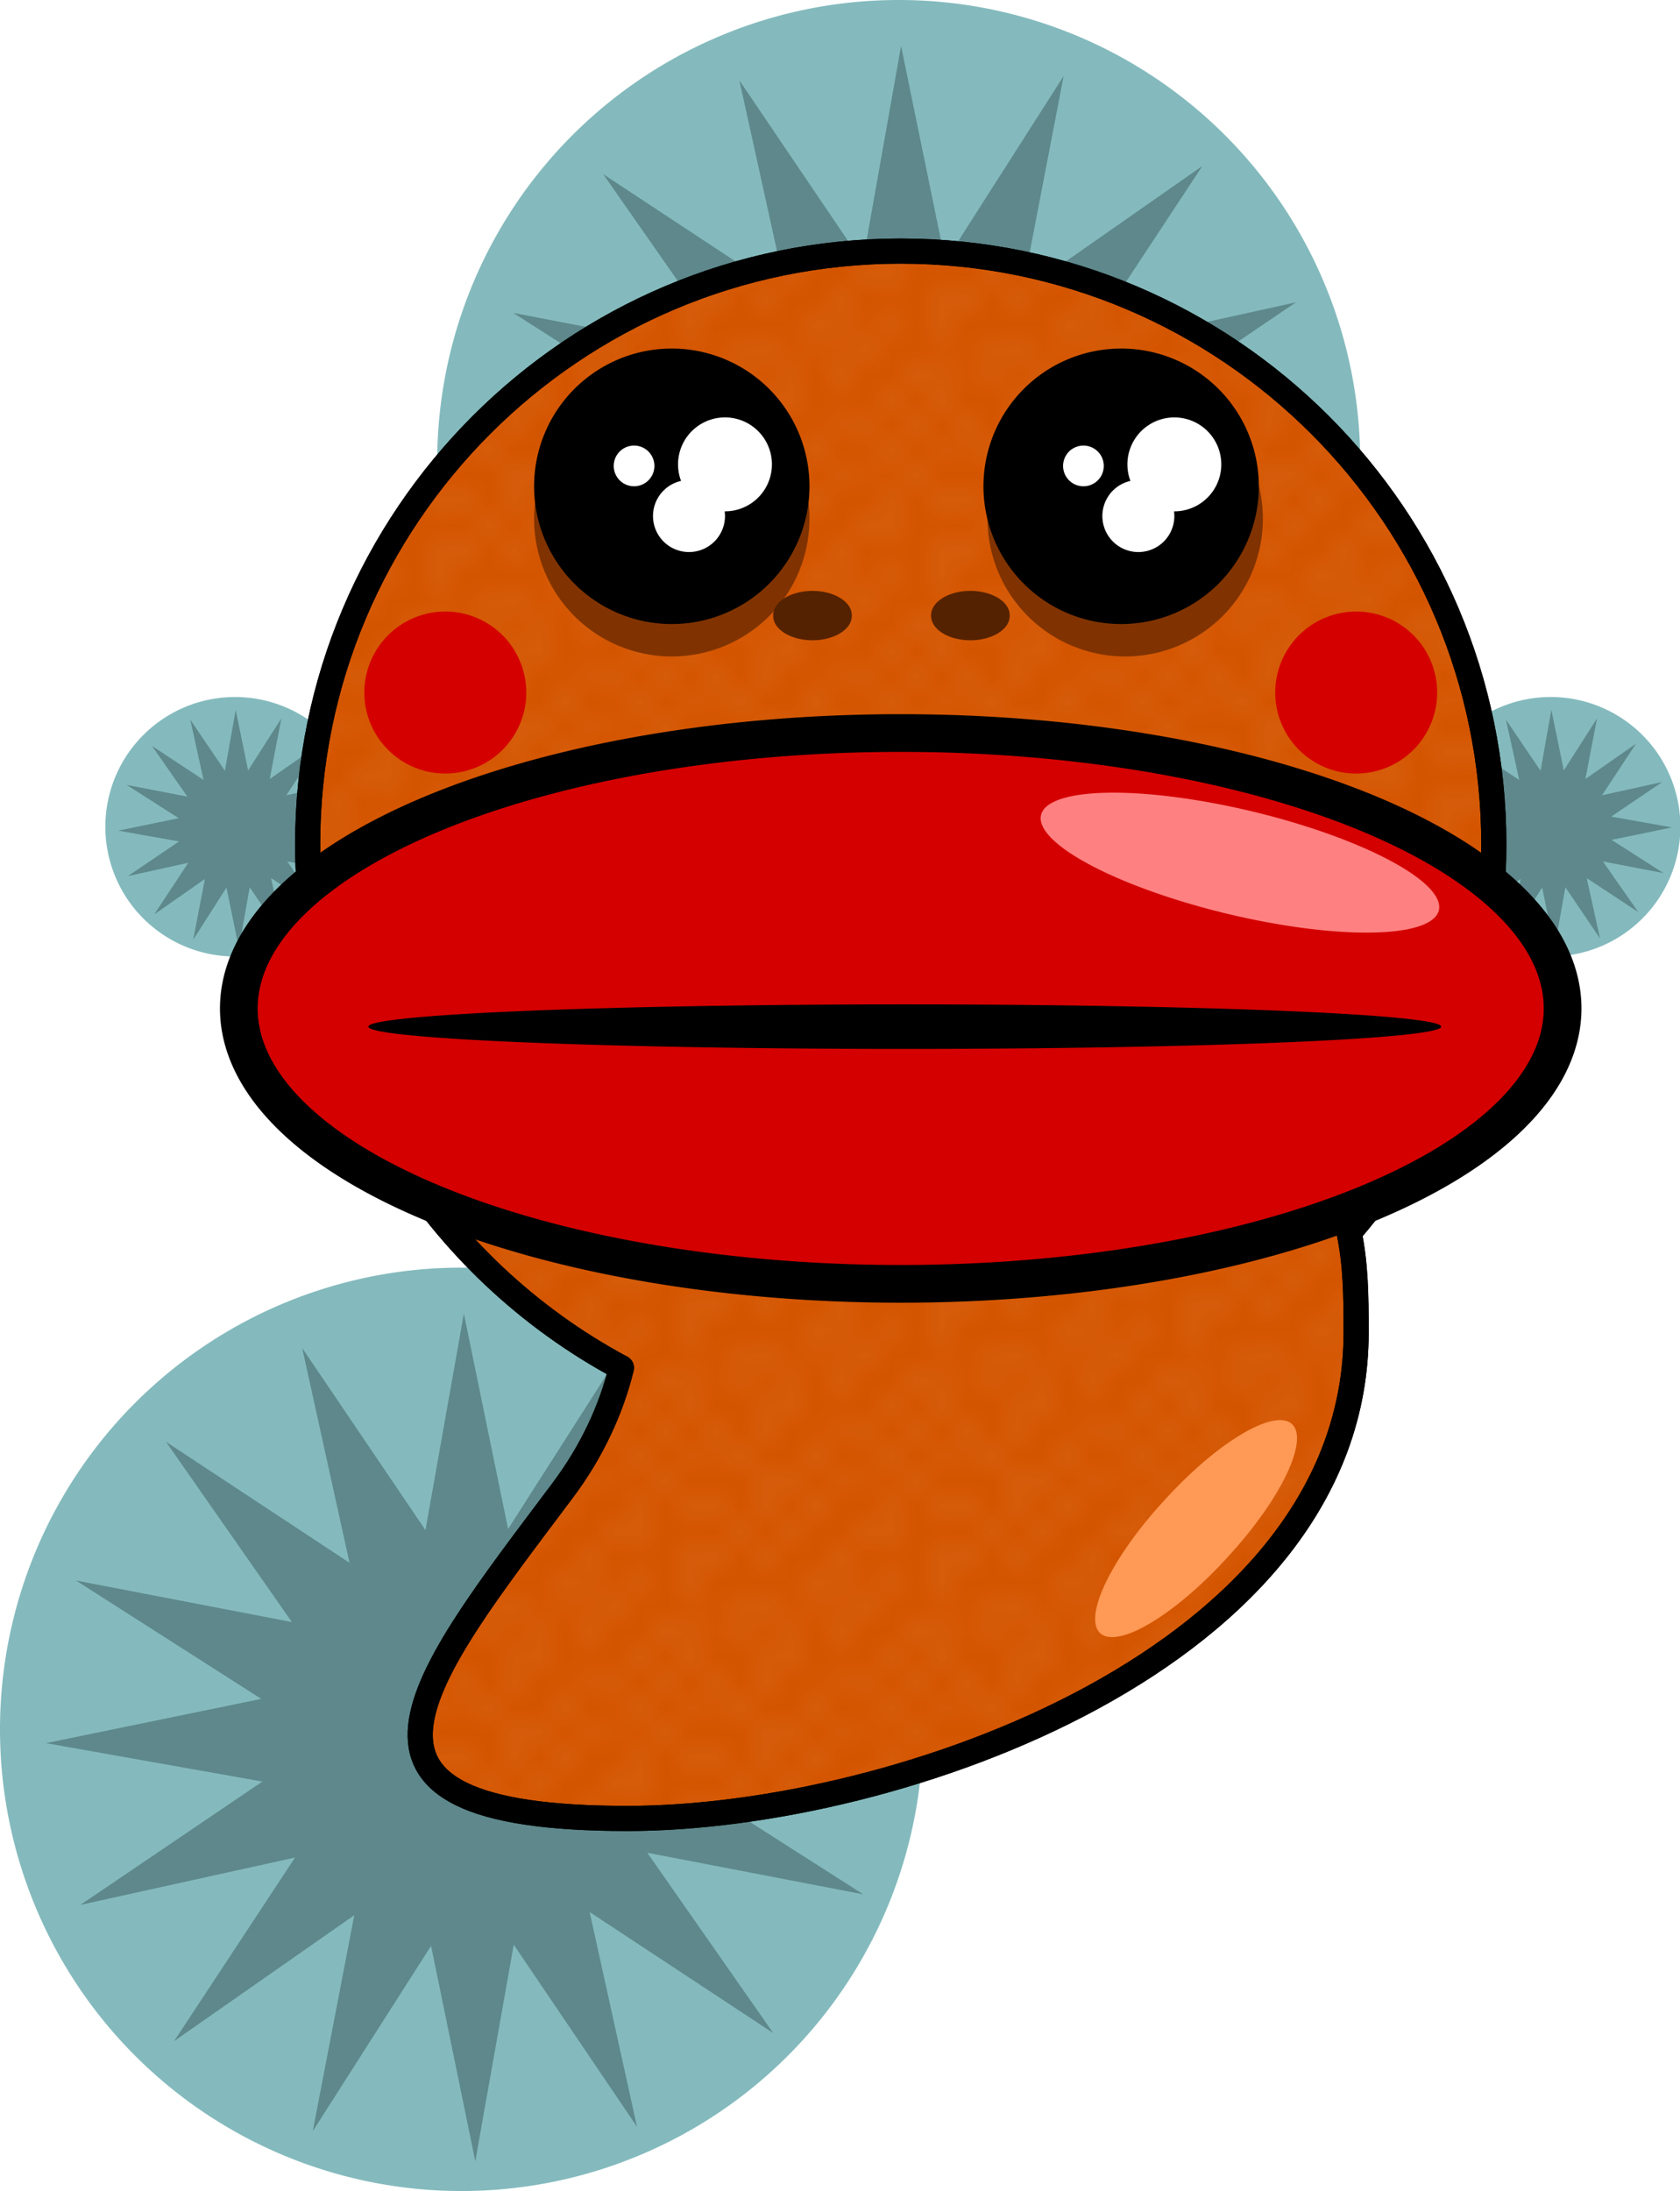 <?xml version="1.0" encoding="UTF-8" standalone="no"?>
<!-- Created with Inkscape (http://www.inkscape.org/) -->
<svg
    xmlns:inkscape="http://www.inkscape.org/namespaces/inkscape"
    xmlns:rdf="http://www.w3.org/1999/02/22-rdf-syntax-ns#"
    xmlns="http://www.w3.org/2000/svg"
    xmlns:cc="http://creativecommons.org/ns#"
    xmlns:dc="http://purl.org/dc/elements/1.1/"
    xmlns:sodipodi="http://sodipodi.sourceforge.net/DTD/sodipodi-0.dtd"
    xmlns:svg="http://www.w3.org/2000/svg"
    xmlns:ns1="http://sozi.baierouge.fr"
    xmlns:xlink="http://www.w3.org/1999/xlink"
    id="svg2"
    sodipodi:docname="Lise Diklipvis.svg"
    viewBox="0 0 668.43 871.38"
    sodipodi:version="0.32"
    version="1.0"
    inkscape:output_extension="org.inkscape.output.svg.inkscape"
    inkscape:version="0.46"
  >
  <defs
      id="defs5"
    >
    <pattern
        id="Polkadots-medwhite"
        height="10"
        width="10"
        patternUnits="userSpaceOnUse"
        patternTransform="matrix(10 0 0 10 -40.267 -85.956)"
        inkscape:stockid="Polka dots, medium white"
        inkscape:collect="always"
      >
      <circle
          id="circle4322"
          cx="2.567"
          cy=".81"
          r=".15"
          style="fill:white"
      />
      <circle
          id="circle4324"
          cx="3.048"
          cy="2.33"
          r=".15"
          style="fill:white"
      />
      <circle
          id="circle4326"
          cx="4.418"
          cy="2.415"
          r=".15"
          style="fill:white"
      />
      <circle
          id="circle4328"
          cx="1.844"
          cy="3.029"
          r=".15"
          style="fill:white"
      />
      <circle
          id="circle4330"
          cx="6.08"
          cy="1.363"
          r=".15"
          style="fill:white"
      />
      <circle
          id="circle4332"
          cx="5.819"
          cy="4.413"
          r=".15"
          style="fill:white"
      />
      <circle
          id="circle4334"
          cx="4.305"
          cy="4.048"
          r=".15"
          style="fill:white"
      />
      <circle
          id="circle4336"
          cx="5.541"
          cy="3.045"
          r=".15"
          style="fill:white"
      />
      <circle
          id="circle4338"
          cx="4.785"
          cy="5.527"
          r=".15"
          style="fill:white"
      />
      <circle
          id="circle4340"
          cx="2.667"
          cy="5.184"
          r=".15"
          style="fill:white"
      />
      <circle
          id="circle4342"
          cx="7.965"
          cy="1.448"
          r=".15"
          style="fill:white"
      />
      <circle
          id="circle4344"
          cx="7.047"
          cy="5.049"
          r=".15"
          style="fill:white"
      />
      <circle
          id="circle4346"
          cx="4.34"
          cy=".895"
          r=".15"
          style="fill:white"
      />
      <circle
          id="circle4348"
          cx="7.125"
          cy=".34"
          r=".15"
          style="fill:white"
      />
      <circle
          id="circle4350"
          cx="9.553"
          cy="1.049"
          r=".15"
          style="fill:white"
      />
      <circle
          id="circle4352"
          cx="7.006"
          cy="2.689"
          r=".15"
          style="fill:white"
      />
      <circle
          id="circle4354"
          cx="8.909"
          cy="2.689"
          r=".15"
          style="fill:white"
      />
      <circle
          id="circle4356"
          cx="9.315"
          cy="4.407"
          r=".15"
          style="fill:white"
      />
      <circle
          id="circle4358"
          cx="7.82"
          cy="3.87"
          r=".15"
          style="fill:white"
      />
      <circle
          id="circle4360"
          cx="8.27"
          cy="5.948"
          r=".15"
          style="fill:white"
      />
      <circle
          id="circle4362"
          cx="7.973"
          cy="7.428"
          r=".15"
          style="fill:white"
      />
      <circle
          id="circle4364"
          cx="9.342"
          cy="8.072"
          r=".15"
          style="fill:white"
      />
      <circle
          id="circle4366"
          cx="8.206"
          cy="9.315"
          r=".15"
          style="fill:white"
      />
      <circle
          id="circle4368"
          cx="9.682"
          cy="9.475"
          r=".15"
          style="fill:white"
      />
      <circle
          id="circle4370"
          cx="9.688"
          cy="6.186"
          r=".15"
          style="fill:white"
      />
      <circle
          id="circle4372"
          cx="3.379"
          cy="6.296"
          r=".15"
          style="fill:white"
      />
      <circle
          id="circle4374"
          cx="2.871"
          cy="8.204"
          r=".15"
          style="fill:white"
      />
      <circle
          id="circle4376"
          cx="4.59"
          cy="8.719"
          r=".15"
          style="fill:white"
      />
      <circle
          id="circle4378"
          cx="3.181"
          cy="9.671"
          r=".15"
          style="fill:white"
      />
      <circle
          id="circle4380"
          cx="5.734"
          cy="7.315"
          r=".15"
          style="fill:white"
      />
      <circle
          id="circle4382"
          cx="6.707"
          cy="6.513"
          r=".15"
          style="fill:white"
      />
      <circle
          id="circle4384"
          cx="5.73"
          cy="9.67"
          r=".15"
          style="fill:white"
      />
      <circle
          id="circle4386"
          cx="6.535"
          cy="8.373"
          r=".15"
          style="fill:white"
      />
      <circle
          id="circle4388"
          cx="4.37"
          cy="7.154"
          r=".15"
          style="fill:white"
      />
      <circle
          id="circle4390"
          cx=".622"
          cy="7.25"
          r=".15"
          style="fill:white"
      />
      <circle
          id="circle4392"
          cx=".831"
          cy="5.679"
          r=".15"
          style="fill:white"
      />
      <circle
          id="circle4394"
          cx="1.257"
          cy="8.519"
          r=".15"
          style="fill:white"
      />
      <circle
          id="circle4396"
          cx="1.989"
          cy="6.877"
          r=".15"
          style="fill:white"
      />
      <circle
          id="circle4398"
          cx=".374"
          cy="3.181"
          r=".15"
          style="fill:white"
      />
      <circle
          id="circle4400"
          cx="1.166"
          cy="1.664"
          r=".15"
          style="fill:white"
      />
      <circle
          id="circle4402"
          cx="1.151"
          cy=".093"
          r=".15"
          style="fill:white"
      />
      <circle
          id="circle4404"
          cx="1.151"
          cy="10.093"
          r=".15"
          style="fill:white"
      />
      <circle
          id="circle4406"
          cx="1.302"
          cy="4.451"
          r=".15"
          style="fill:white"
      />
      <circle
          id="circle4408"
          cx="3.047"
          cy="3.763"
          r=".15"
          style="fill:white"
      />
    </pattern
    >
  </defs
  >
  <sodipodi:namedview
      id="base"
      bordercolor="#666666"
      inkscape:pageshadow="2"
      guidetolerance="10.0"
      pagecolor="#ffffff"
      gridtolerance="10.0"
      inkscape:zoom="0.62085723"
      objecttolerance="10.0"
      borderopacity="1.0"
      inkscape:current-layer="svg2"
      inkscape:cx="97.426938"
      inkscape:cy="526.18109"
      inkscape:window-y="14"
      inkscape:window-x="0"
      inkscape:window-height="1000"
      showgrid="false"
      inkscape:pageopacity="0.0"
      inkscape:window-width="1664"
  />
  <g
      id="g3179"
      transform="translate(-120.8 -65.018)"
    >
    <path
        id="path3175"
        sodipodi:rx="183.6171"
        sodipodi:ry="183.6171"
        style="fill:#84babd"
        sodipodi:type="arc"
        d="m-267.37 665.8a183.62 183.62 0 1 1 -367.24 0 183.62 183.62 0 1 1 367.24 0z"
        transform="translate(755.41 86.977)"
        sodipodi:cy="665.79987"
        sodipodi:cx="-450.98935"
    />
    <path
        id="path3177"
        style="fill:#5e888b"
        sodipodi:type="star"
        d="m-481.59 267.96l-73.03-48.13 18.84 85.41-49.05-72.42-15.29 86.12-17.6-85.67-47.07 73.71 16.52-85.89-71.7 50.09 48.13-73.03-85.41 18.84 72.42-49.05-86.12-15.28 85.67-17.6-73.71-47.077 85.89 16.527-50.09-71.706 73.03 48.136-18.84-85.414 49.05 72.419 15.28-86.122 17.6 85.678 47.08-73.718-16.53 85.891 71.71-50.091-48.14 73.027 85.41-18.836-72.41 49.046 86.12 15.29-85.68 17.6 73.72 47.07-85.89-16.52 50.09 71.7z"
        sodipodi:r1="168.57558"
        inkscape:flatsided="false"
        transform="translate(910.03 605.61)"
        sodipodi:arg2="0.96823501"
        sodipodi:arg1="0.77188547"
        inkscape:randomized="0"
        sodipodi:cy="150.38347"
        sodipodi:cx="-602.39294"
        inkscape:rounded="0"
        sodipodi:r2="84.287781"
        sodipodi:sides="16"
    />
  </g
  >
  <g
      id="g3183"
      transform="matrix(.281 0 0 .281 7.969 117.27)"
    >
    <path
        id="path3185"
        sodipodi:rx="183.6171"
        sodipodi:ry="183.6171"
        style="fill:#84babd"
        sodipodi:type="arc"
        d="m-267.37 665.8a183.62 183.62 0 1 1 -367.24 0 183.62 183.62 0 1 1 367.24 0z"
        transform="translate(755.41 86.977)"
        sodipodi:cy="665.79987"
        sodipodi:cx="-450.98935"
    />
    <path
        id="path3187"
        style="fill:#5e888b"
        sodipodi:type="star"
        sodipodi:sides="16"
        sodipodi:r1="168.57558"
        sodipodi:r2="84.287781"
        sodipodi:arg1="0.77188547"
        sodipodi:arg2="0.96823501"
        transform="translate(910.03 605.61)"
        inkscape:randomized="0"
        sodipodi:cy="150.38347"
        sodipodi:cx="-602.39294"
        inkscape:rounded="0"
        inkscape:flatsided="false"
        d="m-481.59 267.96l-73.03-48.13 18.84 85.41-49.05-72.42-15.29 86.12-17.6-85.67-47.07 73.71 16.52-85.89-71.7 50.09 48.13-73.03-85.41 18.84 72.42-49.05-86.12-15.28 85.67-17.6-73.71-47.077 85.89 16.527-50.09-71.706 73.03 48.136-18.84-85.414 49.05 72.419 15.28-86.122 17.6 85.678 47.08-73.718-16.53 85.891 71.71-50.091-48.14 73.027 85.41-18.836-72.41 49.046 86.12 15.29-85.68 17.6 73.72 47.07-85.89-16.52 50.09 71.7z"
    />
  </g
  >
  <g
      id="g3189"
      transform="matrix(.281 0 0 .281 531.44 117.27)"
    >
    <path
        id="path3191"
        sodipodi:rx="183.6171"
        sodipodi:ry="183.6171"
        style="fill:#84babd"
        sodipodi:type="arc"
        d="m-267.37 665.8a183.62 183.62 0 1 1 -367.24 0 183.62 183.62 0 1 1 367.24 0z"
        transform="translate(755.41 86.977)"
        sodipodi:cy="665.79987"
        sodipodi:cx="-450.98935"
    />
    <path
        id="path3193"
        style="fill:#5e888b"
        sodipodi:type="star"
        d="m-481.59 267.96l-73.03-48.13 18.84 85.41-49.05-72.42-15.29 86.12-17.6-85.67-47.07 73.71 16.52-85.89-71.7 50.09 48.13-73.03-85.41 18.84 72.42-49.05-86.12-15.28 85.67-17.6-73.71-47.077 85.89 16.527-50.09-71.706 73.03 48.136-18.84-85.414 49.05 72.419 15.28-86.122 17.6 85.678 47.08-73.718-16.53 85.891 71.71-50.091-48.14 73.027 85.41-18.836-72.41 49.046 86.12 15.29-85.68 17.6 73.72 47.07-85.89-16.52 50.09 71.7z"
        sodipodi:r1="168.57558"
        inkscape:flatsided="false"
        transform="translate(910.03 605.61)"
        sodipodi:arg2="0.96823501"
        sodipodi:arg1="0.77188547"
        inkscape:randomized="0"
        sodipodi:cy="150.38347"
        sodipodi:cx="-602.39294"
        inkscape:rounded="0"
        sodipodi:r2="84.287781"
        sodipodi:sides="16"
    />
  </g
  >
  <g
      id="g3223"
      transform="translate(53.152 -569.16)"
    >
    <path
        id="path3225"
        sodipodi:rx="183.6171"
        sodipodi:ry="183.6171"
        style="fill:#84babd"
        sodipodi:type="arc"
        d="m-267.37 665.8a183.62 183.62 0 1 1 -367.24 0 183.62 183.62 0 1 1 367.24 0z"
        transform="translate(755.41 86.977)"
        sodipodi:cy="665.79987"
        sodipodi:cx="-450.98935"
    />
    <path
        id="path3227"
        style="fill:#5e888b"
        sodipodi:type="star"
        sodipodi:sides="16"
        sodipodi:r1="168.57558"
        sodipodi:r2="84.287781"
        sodipodi:arg1="0.77188547"
        sodipodi:arg2="0.96823501"
        transform="translate(910.03 605.61)"
        inkscape:randomized="0"
        sodipodi:cy="150.38347"
        sodipodi:cx="-602.39294"
        inkscape:rounded="0"
        inkscape:flatsided="false"
        d="m-481.59 267.96l-73.03-48.13 18.84 85.41-49.05-72.42-15.29 86.12-17.6-85.67-47.07 73.71 16.52-85.89-71.7 50.09 48.13-73.03-85.41 18.84 72.42-49.05-86.12-15.28 85.67-17.6-73.71-47.077 85.89 16.527-50.09-71.706 73.03 48.136-18.84-85.414 49.05 72.419 15.28-86.122 17.6 85.678 47.08-73.718-16.53 85.891 71.71-50.091-48.14 73.027 85.41-18.836-72.41 49.046 86.12 15.29-85.68 17.6 73.72 47.07-85.89-16.52 50.09 71.7z"
    />
  </g
  >
  <path
      id="path4828"
      style="stroke-linejoin:round;stroke:#000000;stroke-linecap:round;stroke-width:10;fill:#d45500"
      d="m358.38 99.859c-130.25 0-235.97 105.72-235.97 235.97 0 90.08 50.58 168.4 124.85 208.15-4.08 16.57-11.76 33.26-23.38 48.75-56.97 75.96-102.28 130.47 25.78 130.47 107.35 0 289.91-64.05 289.91-193.28 0-15.02-0.17-27-2.78-39.69 35.85-41.39 57.56-95.38 57.56-154.4 0-130.25-105.72-235.97-235.97-235.97z"
  />
  <path
      id="path2394"
      style="stroke-linejoin:round;stroke:#000000;stroke-linecap:round;stroke-width:10;fill:url(#Polkadots-medwhite)"
      d="m358.38 99.859c-130.25 0-235.97 105.72-235.97 235.97 0 90.08 50.58 168.4 124.85 208.15-4.08 16.57-11.76 33.26-23.38 48.75-56.97 75.96-102.28 130.47 25.78 130.47 107.35 0 289.91-64.05 289.91-193.28 0-15.02-0.17-27-2.78-39.69 35.85-41.39 57.56-95.38 57.56-154.4 0-130.25-105.72-235.97-235.97-235.97z"
  />
  <path
      id="path2399"
      sodipodi:rx="263.34558"
      sodipodi:ry="109.52599"
      style="stroke-linejoin:round;stroke:#000000;stroke-linecap:round;stroke-width:15;fill:#d40000"
      sodipodi:type="arc"
      d="m-104.69 706.07a263.35 109.53 0 1 1 -526.7 0 263.35 109.53 0 1 1 526.7 0z"
      transform="translate(726.41 -305.01)"
      sodipodi:cy="706.06677"
      sodipodi:cx="-368.03952"
  />
  <path
      id="path3171"
      sodipodi:rx="213.41461"
      sodipodi:ry="8.8587198"
      style="fill:#000000"
      sodipodi:type="arc"
      d="m613.67 494.26a213.41 8.859 0 1 1 -426.83 0 213.41 8.859 0 1 1 426.83 0z"
      transform="translate(-40.267 -85.956)"
      sodipodi:cy="494.26285"
      sodipodi:cx="400.25305"
  />
  <path
      id="path3237"
      sodipodi:rx="70.869759"
      sodipodi:ry="70.869759"
      style="fill:#803300"
      sodipodi:type="arc"
      d="m-243.21 445.14a70.87 70.87 0 1 1 -141.74 0 70.87 70.87 0 1 1 141.74 0z"
      transform="matrix(.773 0 0 .773 510.07 -137.8)"
      sodipodi:cy="445.13724"
      sodipodi:cx="-314.08188"
  />
  <path
      id="path3195"
      sodipodi:rx="70.869759"
      sodipodi:ry="70.869759"
      style="fill:#000000"
      sodipodi:type="arc"
      d="m-243.21 445.14a70.87 70.87 0 1 1 -141.74 0 70.87 70.87 0 1 1 141.74 0z"
      transform="matrix(.773 0 0 .773 510.07 -150.69)"
      sodipodi:cy="445.13724"
      sodipodi:cx="-314.08188"
  />
  <path
      id="path3197"
      sodipodi:rx="24.160145"
      sodipodi:ry="24.160145"
      style="fill:#ffffff"
      sodipodi:type="arc"
      d="m-268.98 425.81a24.16 24.16 0 1 1 -48.32 0 24.16 24.16 0 1 1 48.32 0z"
      transform="matrix(.773 0 0 .773 515.05 -144.47)"
      sodipodi:cy="425.80911"
      sodipodi:cx="-293.14307"
  />
  <path
      id="path3199"
      sodipodi:rx="18.522778"
      sodipodi:ry="18.522778"
      style="fill:#ffffff"
      sodipodi:type="arc"
      d="m-293.14 452.39a18.523 18.523 0 1 1 -37.05 0 18.523 18.523 0 1 1 37.05 0z"
      transform="matrix(.773 0 0 .773 515.05 -144.47)"
      sodipodi:cy="452.38528"
      sodipodi:cx="-311.66586"
  />
  <path
      id="path3201"
      sodipodi:rx="10.469396"
      sodipodi:ry="10.469396"
      style="fill:#ffffff"
      sodipodi:type="arc"
      d="m-341.46 426.61a10.469 10.469 0 1 1 -20.94 0 10.469 10.469 0 1 1 20.94 0z"
      transform="matrix(.773 0 0 .773 524.32 -144.47)"
      sodipodi:cy="426.61444"
      sodipodi:cx="-351.93277"
  />
  <path
      id="path3239"
      sodipodi:rx="70.869759"
      sodipodi:ry="70.869759"
      style="fill:#803300"
      sodipodi:type="arc"
      d="m-243.21 445.14a70.87 70.87 0 1 1 -141.74 0 70.87 70.87 0 1 1 141.74 0z"
      transform="matrix(.773 0 0 .773 690.47 -137.8)"
      sodipodi:cy="445.13724"
      sodipodi:cx="-314.08188"
  />
  <g
      id="g3209"
      transform="matrix(.773 0 0 .773 688.86 -150.69)"
    >
    <path
        id="path3211"
        sodipodi:rx="70.869759"
        sodipodi:ry="70.869759"
        style="fill:#000000"
        sodipodi:type="arc"
        d="m-243.21 445.14a70.87 70.87 0 1 1 -141.74 0 70.87 70.87 0 1 1 141.74 0z"
        sodipodi:cy="445.13724"
        sodipodi:cx="-314.08188"
    />
    <path
        id="path3213"
        sodipodi:rx="24.160145"
        sodipodi:ry="24.160145"
        style="fill:#ffffff"
        sodipodi:type="arc"
        d="m-268.98 425.81a24.16 24.16 0 1 1 -48.32 0 24.16 24.16 0 1 1 48.32 0z"
        transform="translate(6.443 8.053)"
        sodipodi:cy="425.80911"
        sodipodi:cx="-293.14307"
    />
    <path
        id="path3215"
        sodipodi:rx="18.522778"
        sodipodi:ry="18.522778"
        style="fill:#ffffff"
        sodipodi:type="arc"
        d="m-293.14 452.39a18.523 18.523 0 1 1 -37.05 0 18.523 18.523 0 1 1 37.05 0z"
        transform="translate(6.443 8.053)"
        sodipodi:cy="452.38528"
        sodipodi:cx="-311.66586"
    />
    <path
        id="path3217"
        sodipodi:rx="10.469396"
        sodipodi:ry="10.469396"
        style="fill:#ffffff"
        sodipodi:type="arc"
        d="m-341.46 426.61a10.469 10.469 0 1 1 -20.94 0 10.469 10.469 0 1 1 20.94 0z"
        transform="translate(18.443 8.053)"
        sodipodi:cy="426.61444"
        sodipodi:cx="-351.93277"
    />
  </g
  >
  <path
      id="path3219"
      sodipodi:rx="15.636774"
      sodipodi:ry="9.6640577"
      style="fill:#552200"
      sodipodi:type="arc"
      d="m-542.13 359.77a15.637 9.664 0 1 1 -31.27 0 15.637 9.664 0 1 1 31.27 0z"
      transform="translate(881.04 -114.95)"
      sodipodi:cy="359.77139"
      sodipodi:cx="-557.76398"
  />
  <path
      id="path3221"
      sodipodi:rx="15.636774"
      sodipodi:ry="9.6640577"
      style="fill:#552200"
      sodipodi:type="arc"
      d="m-542.13 359.77a15.637 9.664 0 1 1 -31.27 0 15.637 9.664 0 1 1 31.27 0z"
      transform="translate(943.86 -114.95)"
      sodipodi:cy="359.77139"
      sodipodi:cx="-557.76398"
  />
  <path
      id="path3229"
      sodipodi:rx="32.213524"
      sodipodi:ry="32.213524"
      style="fill:#d40000"
      sodipodi:type="arc"
      d="m-616.89 311.45a32.214 32.214 0 1 1 -64.43 0 32.214 32.214 0 1 1 64.43 0z"
      transform="translate(826.28 -36.025)"
      sodipodi:cy="311.45111"
      sodipodi:cx="-649.10254"
  />
  <path
      id="path3231"
      sodipodi:rx="32.213524"
      sodipodi:ry="32.213524"
      style="fill:#d40000"
      sodipodi:type="arc"
      d="m-616.89 311.45a32.214 32.214 0 1 1 -64.43 0 32.214 32.214 0 1 1 64.43 0z"
      transform="translate(1188.7 -36.025)"
      sodipodi:cy="311.45111"
      sodipodi:cx="-649.10254"
  />
  <path
      id="path5062"
      sodipodi:rx="16.912102"
      sodipodi:ry="55.568333"
      style="fill:#ff9955"
      sodipodi:type="arc"
      d="m-262.54 449.16a16.912 55.568 0 1 1 -33.82 0 16.912 55.568 0 1 1 33.82 0z"
      transform="matrix(.737 .676 -.676 .737 985.48 465.81)"
      sodipodi:cy="449.16391"
      sodipodi:cx="-279.45233"
  />
  <path
      id="path5064"
      sodipodi:rx="81.339149"
      sodipodi:ry="20.938791"
      style="fill:#ff8080"
      sodipodi:type="arc"
      d="m-471.93 353.33a81.339 20.939 0 1 1 -162.68 0 81.339 20.939 0 1 1 162.68 0z"
      transform="matrix(.973 .233 -.233 .973 1114 128.2)"
      sodipodi:cy="353.32867"
      sodipodi:cx="-553.26727"
  />
</svg
>
